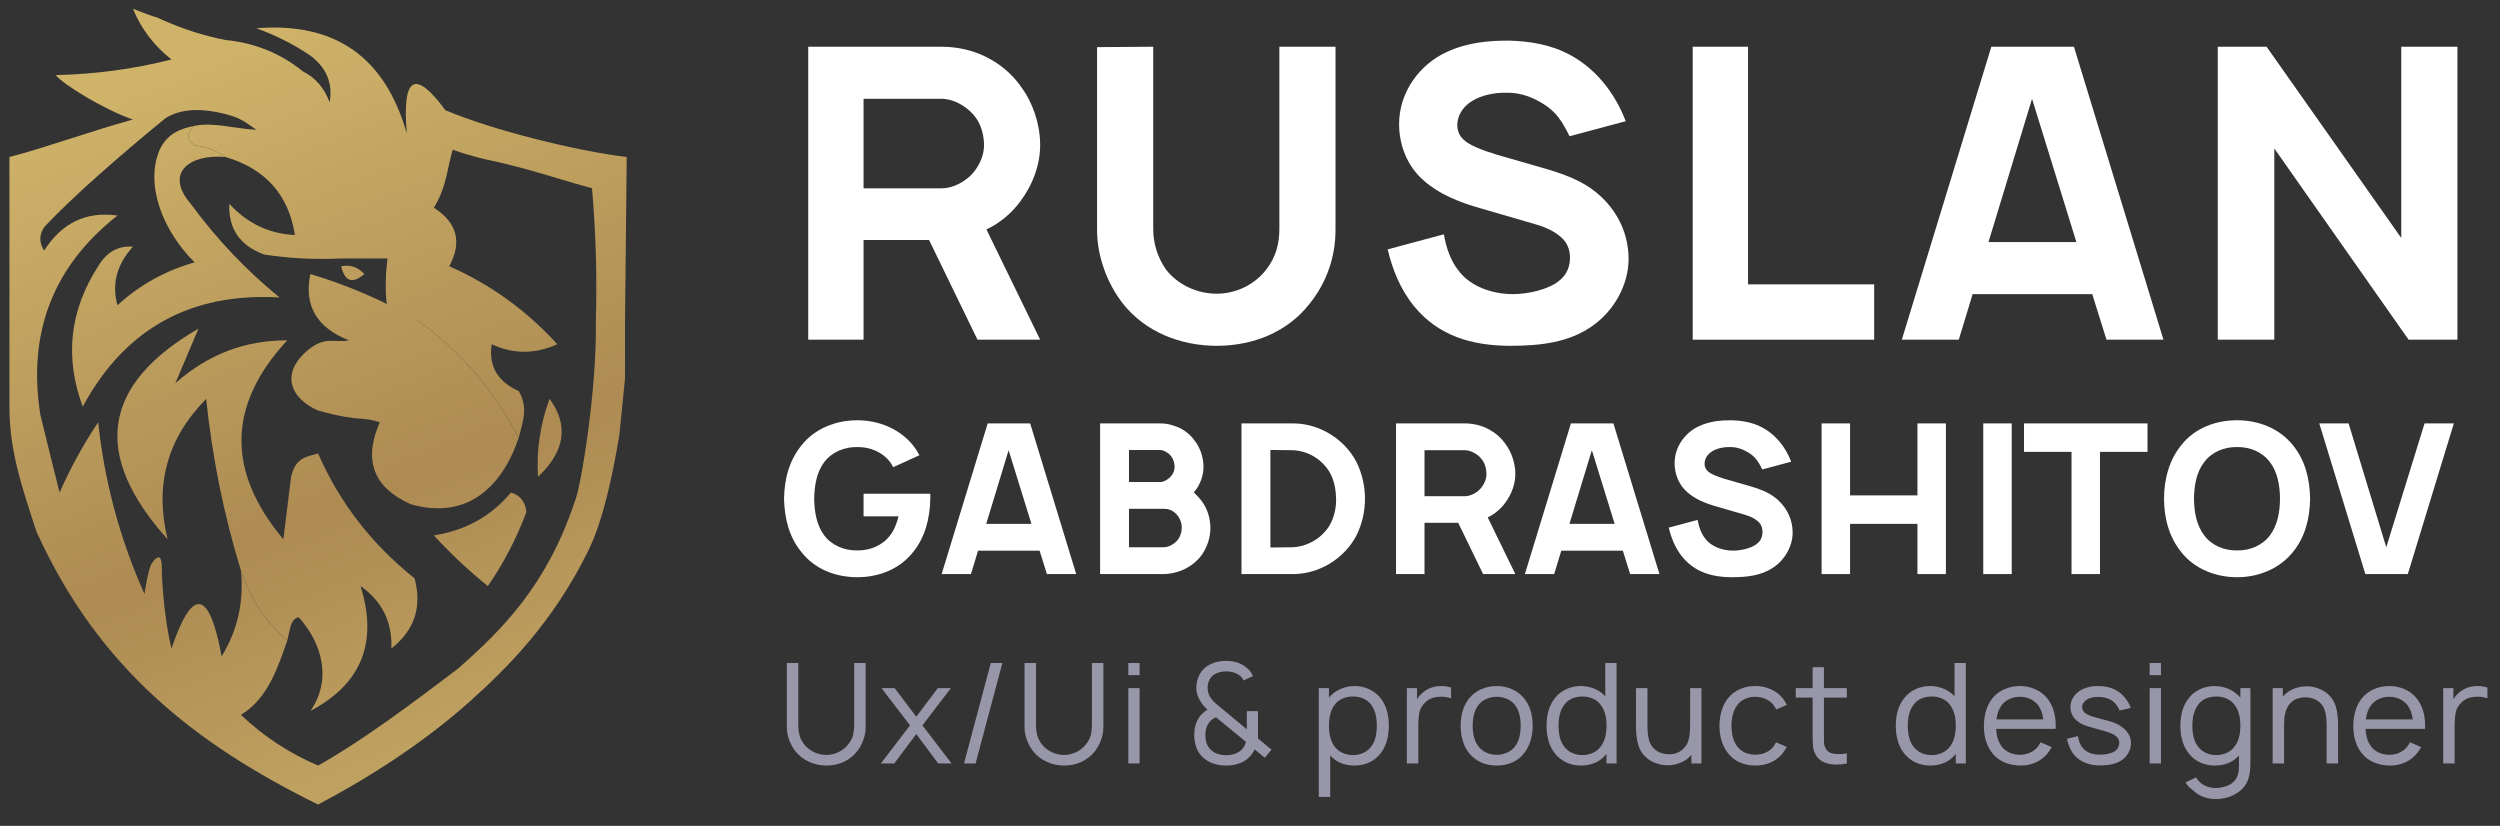 <?xml version="1.0" encoding="UTF-8"?> <svg xmlns="http://www.w3.org/2000/svg" width="224" height="74" viewBox="0 0 224 74" fill="none"><rect x="0" y="0" width="224" height="74" fill="#333333" stroke="none"/><g clip-path="url(#clip0_1002_82)"><path d="M34.031 21.758C29.611 15.44 25.002 9.382 20.204 3.583C18.312 3.212 16.468 2.629 14.673 1.835L14.382 1.706C13.96 1.52 13.924 1.503 13.92 1.509L13.92 1.511C13.918 1.526 13.915 1.566 11.908 0.787C12.663 2.6 13.815 4.115 15.364 5.33C11.987 6.186 8.53 6.652 4.994 6.728C5.663 7.569 9.31 9.813 11.903 10.713C10.107 11.204 8.177 11.823 6.322 12.418C4.322 13.059 2.409 13.673 0.846 14.068V36.437C0.846 40.282 1.883 43.427 3.265 47.622C8.796 59.855 17.494 66.668 28.5 72.088C33.284 69.561 38.028 66.469 42 62.937C45.629 59.711 49.586 55.66 52.697 49.369C54.147 46.437 55 41.937 55.5 38.937L56 33.937V28.937L56.154 14.068C51.62 13.525 44.131 11.661 39.907 9.874C37.167 6.156 36.015 6.855 36.45 11.971C34.508 5.105 30.014 1.959 22.969 2.534C24.697 3.153 26.31 3.969 27.808 4.981C29.262 6.074 29.838 7.472 29.537 9.175C29.08 7.9 28.274 6.968 27.118 6.379C25.134 4.775 22.829 3.843 20.204 3.583C25.002 9.382 29.611 15.44 34.031 21.758C32.793 22.226 31.64 22.692 30.574 23.156H34.723C34.705 23.349 34.683 23.526 34.663 23.693C34.56 24.548 34.5 25.937 34.663 27.328C36.5 28.437 37.488 28.748 37.488 28.748C37.41 28.619 37.719 29.145 37.488 28.748C41.278 31.499 44.274 34.994 46.476 39.233C46.522 39.048 46.571 38.864 46.62 38.682C46.941 37.486 47.251 36.335 46.476 35.039C44.574 34.189 43.768 32.791 44.056 30.845C45.988 31.741 47.947 31.741 49.932 30.845C47.199 27.831 43.973 25.5 40.253 23.855C41.424 21.695 40.963 19.947 38.87 18.612C39.99 16.799 40 15.437 40.557 13.412C40.464 13.309 40.618 13.553 40.557 13.412C42 13.937 43.561 14.29 43.561 14.29C46.121 14.825 48.138 15.43 50.022 15.996C51.046 16.303 52.031 16.598 53.043 16.864C53.388 20.819 53.504 24.78 53.389 28.748C53.5 34.937 52 43.937 51.5 44.937C49 52.437 45 56.437 41 59.937C37.281 62.757 32.616 66.286 28.5 68.593C25.916 67.491 23.611 65.976 21.586 64.049C24.114 62.547 25 59.437 25.735 57.408C23.76 55.657 22.378 53.559 21.586 51.117C21.869 53.912 21.293 56.475 19.858 58.806C18.747 52.804 17.249 52.571 15.364 58.107C14.795 55.811 14.5 52.437 14.5 50.937C14.5 49.437 14 49.937 13.636 50.418C13.272 50.898 12.944 53.214 12.944 53.214C10.75 48.311 9.367 43.184 8.796 37.835C7.469 39.82 6.316 41.917 5.34 44.127C4.728 41.713 4.152 39.383 3.611 37.136C2.459 29.792 4.763 23.85 10.525 19.311C7.723 18.92 5.533 19.969 3.957 22.456C3.496 21.758 3.496 21.058 3.957 20.36C6.632 17.461 11.514 13.296 14.855 10.568C16.152 9.804 17.779 9.611 20.204 10.223C21.375 10.52 21.802 10.816 22.536 11.324C22.669 11.416 22.811 11.515 22.969 11.622C22.302 11.6 21.609 11.499 20.914 11.398C19.725 11.225 18.529 11.052 17.439 11.272C16.679 11.899 16.679 12.482 17.439 13.02C18.516 13.166 19.438 13.516 20.204 14.068C23.786 15.122 25.86 17.452 26.426 21.058C24.116 20.95 22.157 20.017 20.55 18.262C20.445 20.48 21.483 21.994 23.661 22.806C25.954 23.154 28.258 23.271 30.574 23.156C31.64 22.692 32.793 22.226 34.031 21.758Z" fill="url(#paint0_linear_1002_82)"></path><path d="M17.439 11.272C16.679 11.899 16.679 12.482 17.439 13.02C18.516 13.166 19.438 13.516 20.204 14.068C17.046 13.776 14.672 15.466 17.092 18.262C19.384 21.395 22.034 24.191 25.043 26.651C17.061 26.197 11.185 29.459 7.413 36.437C5.776 32.021 6.237 27.827 8.796 23.855C9.566 22.576 10.603 21.993 11.907 22.107C10.458 23.708 9.997 25.456 10.524 27.35C12.518 25.526 14.822 24.244 17.438 23.505C14.595 20.706 12.944 16.515 14.327 13.369C15.018 11.971 16.145 11.523 17.439 11.272Z" fill="url(#paint1_linear_1002_82)"></path><path d="M30.574 23.855C31.387 23.701 32.078 23.934 32.648 24.554C31.575 25.461 30.884 25.228 30.574 23.855Z" fill="url(#paint2_linear_1002_82)"></path><path d="M37.488 28.748C41.278 31.499 44.274 34.994 46.476 39.233C44.893 43.881 41.636 46.573 36.796 45.175C33.455 43.687 32.534 41.24 34.031 37.835C33.253 37.588 32.825 37.554 32.285 37.511C31.571 37.455 30.663 37.383 28.5 36.786C26.08 35.738 24.933 33.43 27.808 31.194C28.73 30.495 29.447 30.521 30.164 30.547C30.523 30.56 30.881 30.573 31.265 30.495C28.376 29.364 27.224 27.384 27.808 24.553C31.193 25.565 34.42 26.963 37.488 28.748Z" fill="url(#paint3_linear_1002_82)"></path><path d="M49.241 35.738C50.977 38.103 50.631 40.433 48.204 42.728C48.056 40.328 48.402 37.998 49.241 35.738Z" fill="url(#paint4_linear_1002_82)"></path><path d="M25.735 57.408C23.76 55.657 22.378 53.559 21.586 51.117C20.05 46.103 19.013 40.977 18.475 35.738C14.98 39.274 13.828 43.468 15.019 48.321C8.204 40.75 9.126 34.459 17.784 29.447L15.71 34.34C18.61 31.763 21.951 30.481 25.735 30.495C20.386 36.266 20.271 42.208 25.389 48.321L26.08 42.728C26.5 40.937 27.5 40.937 28.5 40.631C30.434 45.042 33.315 48.77 37.142 51.816C37.834 54.37 37.143 56.467 35.068 58.107C35.152 55.715 34.23 53.851 32.303 52.515C33.886 57.562 32.388 61.29 27.809 63.699C29.731 60.968 28.924 57.706 26.772 55.311C26 55.437 26 56.437 25.735 57.408Z" fill="url(#paint5_linear_1002_82)"></path><path d="M47.166 45.874C47.07 44.964 46.61 44.382 45.784 44.126C44.014 46.249 41.709 47.531 38.87 47.971C40.379 49.614 41.992 51.128 43.71 52.515C45.131 50.456 46.283 48.242 47.166 45.874Z" fill="url(#paint6_linear_1002_82)"></path></g><path d="M91.448 18.005C90.682 19.062 89.625 19.974 88.385 20.557L93.198 30.437H87.583L83.245 21.505H77.375V30.437H72.417V4.187H84.412C85.323 4.187 86.234 4.333 87.073 4.588C88.823 5.135 90.391 6.229 91.448 7.723C92.542 9.182 93.162 11.041 93.198 12.864C93.234 14.687 92.542 16.546 91.448 18.005ZM77.375 8.854V16.875H84.375C85.359 16.875 86.599 16.291 87.365 15.27C87.875 14.578 88.203 13.739 88.167 12.864C88.13 11.916 87.838 10.968 87.219 10.276C86.526 9.473 85.396 8.854 84.375 8.854H77.375Z" fill="white"></path><path d="M119.662 4.187V20.593C119.662 23.036 118.86 25.333 117.329 27.229C115.36 29.744 112.298 30.984 109.016 30.984C105.735 30.984 102.6 29.708 100.631 27.229C99.172 25.369 98.297 22.927 98.297 20.593V4.223L103.329 4.187V20.52C103.329 21.833 103.73 23.072 104.459 24.13C105.516 25.515 107.266 26.317 109.016 26.317C110.73 26.317 112.443 25.515 113.501 24.093C114.303 23.036 114.631 21.869 114.631 20.52V4.187H119.662Z" fill="white"></path><path d="M145.666 10.859L140.635 12.208C139.979 10.895 139.432 9.984 138.192 9.255C137.354 8.744 136.296 8.307 135.093 8.307C133.854 8.27 132.687 8.562 131.921 9.036C131.01 9.583 130.572 10.421 130.572 11.223C130.572 11.697 130.755 12.135 131.083 12.463C131.557 12.973 132.76 13.447 134.072 13.848L138.63 15.161C140.963 15.854 142.312 16.546 143.479 17.64C145.046 19.135 145.921 21.067 145.921 23.218C145.921 25.515 144.609 27.921 142.531 29.307C140.525 30.656 138.119 30.984 135.348 30.984C131.848 30.984 128.859 30.072 126.708 27.447C125.432 25.88 124.739 24.057 124.338 22.343L129.369 20.994C129.588 22.27 130.025 23.437 130.682 24.239C131.739 25.697 133.781 26.354 135.531 26.354C136.916 26.354 138.666 25.953 139.614 25.224C140.452 24.604 140.671 23.802 140.671 23.072C140.671 22.38 140.416 21.724 139.869 21.25C139.286 20.739 138.557 20.375 137.536 20.083L132.65 18.661C130.682 18.114 128.895 17.349 127.619 16.218C126.051 14.906 125.359 12.937 125.359 11.114C125.359 8.234 127.218 5.755 129.624 4.661C131.52 3.786 133.416 3.64 135.166 3.64C136.952 3.677 138.921 3.968 140.671 4.916C142.895 6.119 144.645 8.197 145.666 10.859Z" fill="white"></path><path d="M156.624 4.187V25.479H167.926V30.437H151.666V4.187H156.624Z" fill="white"></path><path d="M188.742 30.437L187.465 26.354H176.747L175.507 30.437H170.403L178.424 4.187H185.825L193.846 30.437H188.742ZM178.169 21.687H186.044L182.07 8.854L178.169 21.687Z" fill="white"></path><path d="M203.086 4.187L215.153 21.322V4.187H220.185V30.437H215.81L203.778 13.302V30.437H198.711V4.187H203.086Z" fill="white"></path><path d="M77.562 65.156C77.562 65.539 77.492 65.922 77.35 66.306C77.217 66.689 77.029 67.031 76.787 67.331C76.471 67.731 76.071 68.043 75.588 68.268C75.112 68.485 74.608 68.593 74.075 68.593C73.525 68.593 73.004 68.485 72.513 68.268C72.021 68.052 71.612 67.739 71.287 67.331C71.046 67.031 70.854 66.689 70.713 66.306C70.571 65.914 70.5 65.531 70.5 65.156V59.406H71.525V64.768C71.525 65.21 71.558 65.568 71.625 65.843C71.692 66.118 71.838 66.406 72.062 66.706C72.296 66.997 72.588 67.227 72.938 67.393C73.296 67.56 73.662 67.643 74.037 67.643C74.412 67.643 74.775 67.56 75.125 67.393C75.475 67.227 75.767 66.993 76 66.693C76.225 66.41 76.371 66.131 76.438 65.856C76.504 65.572 76.537 65.21 76.537 64.768V59.406H77.562V65.156Z" fill="#9797A9"></path><path d="M82.649 64.993L85.261 68.406H84.061L82.099 65.768L80.124 68.406H78.924L81.536 64.993L78.986 61.656H80.161L82.099 64.218L84.024 61.656H85.199L82.649 64.993Z" fill="#9797A9"></path><path d="M89.812 59.406L87.412 68.406H86.374L88.775 59.406H89.812Z" fill="#9797A9"></path><path d="M98.861 65.156C98.861 65.539 98.79 65.922 98.648 66.306C98.515 66.689 98.327 67.031 98.086 67.331C97.769 67.731 97.369 68.043 96.886 68.268C96.411 68.485 95.906 68.593 95.373 68.593C94.823 68.593 94.302 68.485 93.811 68.268C93.319 68.052 92.911 67.739 92.586 67.331C92.344 67.031 92.152 66.689 92.011 66.306C91.869 65.914 91.798 65.531 91.798 65.156V59.406H92.823V64.768C92.823 65.21 92.856 65.568 92.923 65.843C92.99 66.118 93.136 66.406 93.361 66.706C93.594 66.997 93.886 67.227 94.236 67.393C94.594 67.56 94.961 67.643 95.336 67.643C95.711 67.643 96.073 67.56 96.423 67.393C96.773 67.227 97.065 66.993 97.298 66.693C97.523 66.41 97.669 66.131 97.736 65.856C97.802 65.572 97.836 65.21 97.836 64.768V59.406H98.861V65.156Z" fill="#9797A9"></path><path d="M102.109 59.406V60.493H101.097V59.406H102.109ZM102.109 61.656V68.406H101.097V61.656H102.109Z" fill="#9797A9"></path><path d="M113.327 67.893L112.415 67.143C112.298 67.402 112.132 67.639 111.915 67.856C111.707 68.064 111.473 68.222 111.215 68.331C110.807 68.506 110.361 68.593 109.877 68.593C108.994 68.593 108.29 68.343 107.765 67.843C107.507 67.602 107.315 67.31 107.19 66.968C107.065 66.618 107.002 66.252 107.002 65.868C107.002 65.285 107.132 64.781 107.39 64.356C107.582 64.039 107.848 63.785 108.19 63.593C107.932 63.36 107.728 63.114 107.577 62.856C107.461 62.681 107.365 62.489 107.29 62.281C107.223 62.072 107.19 61.872 107.19 61.681C107.19 61.181 107.303 60.739 107.528 60.356C107.752 59.972 108.086 59.681 108.528 59.481C108.903 59.306 109.34 59.218 109.84 59.218C110.54 59.218 111.111 59.385 111.552 59.718C111.877 59.935 112.115 60.222 112.265 60.581L111.415 60.968C111.307 60.702 111.107 60.502 110.815 60.368C110.532 60.227 110.223 60.156 109.89 60.156C109.523 60.156 109.207 60.222 108.94 60.356C108.698 60.464 108.515 60.635 108.39 60.868C108.265 61.093 108.202 61.343 108.202 61.618C108.202 62.01 108.319 62.347 108.552 62.631C108.652 62.781 108.798 62.931 108.99 63.081L111.715 65.343V63.718H112.715V66.168L113.927 67.168L113.327 67.893ZM108.952 64.268C108.627 64.402 108.394 64.602 108.252 64.868C108.086 65.127 108.002 65.468 108.002 65.893C108.002 66.143 108.04 66.381 108.115 66.606C108.19 66.822 108.307 67.006 108.465 67.156C108.632 67.331 108.84 67.46 109.09 67.543C109.348 67.627 109.607 67.668 109.865 67.668C110.215 67.668 110.536 67.602 110.827 67.468C111.244 67.268 111.515 66.935 111.64 66.468L108.952 64.268Z" fill="#9797A9"></path><path d="M123.7 62.556C124.191 63.181 124.437 64.002 124.437 65.018C124.437 66.052 124.191 66.881 123.7 67.506C123.425 67.856 123.083 68.127 122.675 68.318C122.266 68.502 121.829 68.593 121.362 68.593C120.921 68.593 120.512 68.518 120.137 68.368C119.771 68.21 119.454 67.985 119.187 67.693V71.406H118.162V61.656H119.075V62.506C119.341 62.181 119.679 61.927 120.087 61.743C120.496 61.56 120.925 61.468 121.375 61.468C121.841 61.468 122.275 61.564 122.675 61.756C123.083 61.939 123.425 62.206 123.7 62.556ZM122.875 66.868C123.2 66.443 123.362 65.827 123.362 65.018C123.362 64.235 123.2 63.618 122.875 63.168C122.691 62.91 122.454 62.718 122.162 62.593C121.879 62.468 121.562 62.406 121.212 62.406C120.879 62.406 120.575 62.468 120.3 62.593C120.025 62.71 119.796 62.885 119.612 63.118C119.254 63.568 119.075 64.202 119.075 65.018C119.075 65.843 119.254 66.481 119.612 66.931C119.796 67.164 120.029 67.343 120.312 67.468C120.604 67.593 120.912 67.656 121.237 67.656C121.562 67.656 121.871 67.589 122.162 67.456C122.454 67.322 122.691 67.127 122.875 66.868Z" fill="#9797A9"></path><path d="M129.08 61.468C129.43 61.468 129.742 61.514 130.017 61.606V62.568C129.684 62.452 129.346 62.406 129.005 62.431C128.455 62.447 128.021 62.614 127.705 62.931C127.43 63.189 127.255 63.485 127.18 63.818C127.113 64.143 127.08 64.585 127.08 65.143V68.406H126.055V61.656H126.967V62.656C127.1 62.422 127.292 62.206 127.542 62.006C127.959 61.664 128.471 61.485 129.08 61.468Z" fill="#9797A9"></path><path d="M134.102 68.593C133.602 68.593 133.139 68.502 132.714 68.318C132.289 68.127 131.931 67.852 131.639 67.493C131.131 66.852 130.877 66.027 130.877 65.018C130.877 64.018 131.131 63.202 131.639 62.568C131.922 62.218 132.281 61.947 132.714 61.756C133.147 61.564 133.61 61.468 134.102 61.468C134.593 61.468 135.052 61.564 135.477 61.756C135.91 61.939 136.268 62.21 136.552 62.568C137.068 63.193 137.327 64.01 137.327 65.018C137.327 66.018 137.068 66.843 136.552 67.493C136.268 67.86 135.914 68.135 135.489 68.318C135.072 68.502 134.61 68.593 134.102 68.593ZM135.752 66.868C136.085 66.427 136.252 65.81 136.252 65.018C136.252 64.235 136.085 63.622 135.752 63.181C135.568 62.939 135.331 62.756 135.039 62.631C134.747 62.497 134.435 62.431 134.102 62.431C133.768 62.431 133.456 62.497 133.164 62.631C132.872 62.756 132.639 62.939 132.464 63.181C132.122 63.622 131.952 64.235 131.952 65.018C131.952 65.81 132.122 66.427 132.464 66.868C132.639 67.11 132.872 67.297 133.164 67.431C133.456 67.564 133.768 67.631 134.102 67.631C134.435 67.631 134.747 67.564 135.039 67.431C135.331 67.297 135.568 67.11 135.752 66.868Z" fill="#9797A9"></path><path d="M144.845 59.406V68.406H143.945V67.543C143.686 67.885 143.357 68.147 142.957 68.331C142.566 68.506 142.132 68.593 141.657 68.593C141.191 68.593 140.753 68.502 140.345 68.318C139.936 68.127 139.595 67.856 139.32 67.506C138.82 66.872 138.57 66.043 138.57 65.018C138.57 64.002 138.82 63.181 139.32 62.556C139.586 62.206 139.924 61.939 140.332 61.756C140.741 61.564 141.174 61.468 141.632 61.468C142.057 61.468 142.461 61.547 142.845 61.706C143.228 61.864 143.557 62.089 143.832 62.381V59.406H144.845ZM143.395 66.931C143.761 66.481 143.945 65.843 143.945 65.018C143.945 64.202 143.761 63.568 143.395 63.118C143.22 62.885 142.991 62.71 142.707 62.593C142.432 62.468 142.128 62.406 141.795 62.406C141.445 62.406 141.128 62.468 140.845 62.593C140.561 62.718 140.328 62.91 140.145 63.168C139.811 63.618 139.645 64.235 139.645 65.018C139.645 65.827 139.807 66.443 140.132 66.868C140.316 67.127 140.553 67.322 140.845 67.456C141.136 67.589 141.445 67.656 141.77 67.656C142.103 67.656 142.411 67.593 142.695 67.468C142.978 67.343 143.211 67.164 143.395 66.931Z" fill="#9797A9"></path><path d="M152.45 61.656V68.406H151.55V67.631C151.466 67.731 151.391 67.81 151.325 67.868C151.075 68.102 150.779 68.277 150.437 68.393C150.095 68.51 149.75 68.568 149.4 68.568C149.091 68.568 148.787 68.518 148.487 68.418C148.187 68.327 147.912 68.189 147.662 68.006C147.237 67.681 146.95 67.272 146.8 66.781C146.65 66.289 146.579 65.689 146.587 64.981V61.656H147.612V64.981C147.612 65.531 147.662 65.989 147.762 66.356C147.87 66.714 148.07 67.002 148.362 67.218C148.679 67.46 149.079 67.581 149.562 67.581C150.045 67.581 150.441 67.439 150.75 67.156C151.075 66.889 151.275 66.518 151.35 66.043C151.391 65.86 151.416 65.639 151.425 65.381C151.433 65.122 151.437 64.868 151.437 64.618V61.656H152.45Z" fill="#9797A9"></path><path d="M159.149 63.568C159.116 63.493 159.041 63.368 158.924 63.193C158.741 62.943 158.503 62.756 158.211 62.631C157.928 62.497 157.616 62.431 157.274 62.431C156.941 62.431 156.628 62.497 156.336 62.631C156.053 62.756 155.824 62.943 155.649 63.193C155.324 63.618 155.153 64.231 155.136 65.031C155.153 65.831 155.324 66.443 155.649 66.868C155.824 67.11 156.057 67.297 156.349 67.431C156.641 67.556 156.949 67.618 157.274 67.618C157.616 67.618 157.928 67.556 158.211 67.431C158.503 67.297 158.741 67.11 158.924 66.868C159.007 66.743 159.078 66.622 159.136 66.506L160.099 66.931C159.949 67.181 159.828 67.364 159.736 67.481C159.445 67.847 159.086 68.127 158.661 68.318C158.236 68.502 157.774 68.593 157.274 68.593C156.782 68.593 156.32 68.502 155.886 68.318C155.461 68.127 155.107 67.847 154.824 67.481C154.332 66.864 154.078 66.047 154.061 65.031C154.078 64.014 154.332 63.193 154.824 62.568C155.124 62.193 155.482 61.918 155.899 61.743C156.316 61.56 156.774 61.468 157.274 61.468C157.774 61.468 158.236 61.564 158.661 61.756C159.086 61.939 159.445 62.21 159.736 62.568C159.895 62.785 160.016 62.981 160.099 63.156L159.149 63.568Z" fill="#9797A9"></path><path d="M163.424 65.856C163.424 66.214 163.428 66.472 163.437 66.631C163.453 66.781 163.499 66.918 163.574 67.043C163.641 67.193 163.745 67.31 163.887 67.393C164.028 67.477 164.187 67.527 164.362 67.543C164.545 67.56 164.682 67.568 164.774 67.568C165.007 67.568 165.241 67.547 165.474 67.506V68.406C165.191 68.472 164.887 68.506 164.562 68.506C164.32 68.506 164.12 68.489 163.962 68.456C163.32 68.339 162.882 68.039 162.649 67.556C162.541 67.339 162.474 67.114 162.449 66.881C162.424 66.639 162.412 66.314 162.412 65.906V62.506H160.899V61.656H162.412V59.781H163.424V61.656H165.474V62.506H163.424V65.856Z" fill="#9797A9"></path><path d="M176.138 59.406V68.406H175.238V67.543C174.98 67.885 174.651 68.147 174.251 68.331C173.859 68.506 173.426 68.593 172.951 68.593C172.484 68.593 172.047 68.502 171.638 68.318C171.23 68.127 170.888 67.856 170.613 67.506C170.113 66.872 169.863 66.043 169.863 65.018C169.863 64.002 170.113 63.181 170.613 62.556C170.88 62.206 171.218 61.939 171.626 61.756C172.034 61.564 172.468 61.468 172.926 61.468C173.351 61.468 173.755 61.547 174.138 61.706C174.522 61.864 174.851 62.089 175.126 62.381V59.406H176.138ZM174.688 66.931C175.055 66.481 175.238 65.843 175.238 65.018C175.238 64.202 175.055 63.568 174.688 63.118C174.513 62.885 174.284 62.71 174.001 62.593C173.726 62.468 173.422 62.406 173.088 62.406C172.738 62.406 172.422 62.468 172.138 62.593C171.855 62.718 171.622 62.91 171.438 63.168C171.105 63.618 170.938 64.235 170.938 65.018C170.938 65.827 171.101 66.443 171.426 66.868C171.609 67.127 171.847 67.322 172.138 67.456C172.43 67.589 172.738 67.656 173.063 67.656C173.397 67.656 173.705 67.593 173.988 67.468C174.272 67.343 174.505 67.164 174.688 66.931Z" fill="#9797A9"></path><path d="M178.856 65.306C178.881 65.956 179.043 66.477 179.343 66.868C179.518 67.11 179.752 67.297 180.043 67.431C180.335 67.564 180.647 67.631 180.981 67.631C181.314 67.631 181.622 67.564 181.906 67.431C182.197 67.297 182.435 67.11 182.618 66.868C182.693 66.768 182.764 66.647 182.831 66.506L183.831 66.943C183.714 67.16 183.589 67.347 183.456 67.506C183.172 67.856 182.818 68.127 182.393 68.318C181.977 68.502 181.535 68.593 181.068 68.593C180.552 68.593 180.068 68.502 179.618 68.318C179.177 68.135 178.81 67.86 178.518 67.493C178.01 66.852 177.756 66.031 177.756 65.031C177.772 64.014 178.027 63.193 178.518 62.568C178.81 62.21 179.168 61.939 179.593 61.756C180.018 61.564 180.481 61.468 180.981 61.468C181.481 61.468 181.939 61.564 182.356 61.756C182.781 61.939 183.139 62.21 183.431 62.568C183.939 63.21 184.193 64.031 184.193 65.031C184.193 65.156 184.189 65.247 184.181 65.306H178.856ZM180.981 62.431C180.647 62.431 180.335 62.497 180.043 62.631C179.752 62.764 179.518 62.952 179.343 63.193C179.093 63.535 178.939 63.956 178.881 64.456H183.081C183.022 63.956 182.868 63.535 182.618 63.193C182.435 62.952 182.197 62.764 181.906 62.631C181.622 62.497 181.314 62.431 180.981 62.431Z" fill="#9797A9"></path><path d="M189.911 63.668C189.836 63.46 189.724 63.268 189.574 63.093C189.424 62.91 189.253 62.768 189.061 62.668C188.77 62.518 188.407 62.443 187.974 62.443C187.624 62.443 187.32 62.506 187.061 62.631C186.911 62.714 186.791 62.818 186.699 62.943C186.607 63.068 186.561 63.197 186.561 63.331C186.561 63.531 186.632 63.702 186.774 63.843C186.924 63.993 187.207 64.127 187.624 64.243C187.874 64.318 188.303 64.435 188.911 64.593C189.195 64.668 189.436 64.752 189.636 64.843C189.845 64.935 190.041 65.06 190.224 65.218C190.699 65.602 190.936 66.056 190.936 66.581C190.936 66.897 190.857 67.193 190.699 67.468C190.541 67.743 190.328 67.968 190.061 68.143C189.611 68.435 188.982 68.581 188.174 68.581C187.207 68.581 186.453 68.293 185.911 67.718C185.728 67.51 185.574 67.268 185.449 66.993C185.332 66.718 185.249 66.452 185.199 66.193L186.186 65.956C186.211 66.156 186.261 66.356 186.336 66.556C186.42 66.747 186.524 66.914 186.649 67.056C186.991 67.431 187.495 67.618 188.161 67.618C188.411 67.618 188.657 67.593 188.899 67.543C189.149 67.485 189.349 67.406 189.499 67.306C189.716 67.147 189.845 66.927 189.886 66.643C189.911 66.368 189.816 66.143 189.599 65.968C189.499 65.877 189.378 65.802 189.236 65.743C189.095 65.677 188.891 65.602 188.624 65.518C188.432 65.46 188.041 65.352 187.449 65.193C187.149 65.11 186.895 65.027 186.686 64.943C186.486 64.86 186.299 64.747 186.124 64.606C185.924 64.447 185.77 64.26 185.661 64.043C185.561 63.818 185.511 63.585 185.511 63.343C185.511 63.002 185.616 62.685 185.824 62.393C186.041 62.102 186.311 61.881 186.636 61.731C187.028 61.556 187.474 61.468 187.974 61.468C188.557 61.468 189.07 61.577 189.511 61.793C189.836 61.96 190.124 62.193 190.374 62.493C190.632 62.793 190.811 63.106 190.911 63.431L189.911 63.668Z" fill="#9797A9"></path><path d="M193.623 59.406V60.493H192.611V59.406H193.623ZM193.623 61.656V68.406H192.611V61.656H193.623Z" fill="#9797A9"></path><path d="M201.637 61.656V68.381C201.637 69.022 201.558 69.539 201.4 69.931C201.242 70.331 200.971 70.672 200.588 70.956C200.004 71.381 199.308 71.593 198.5 71.593C198.117 71.593 197.75 71.527 197.4 71.393C197.05 71.26 196.754 71.068 196.513 70.818C196.204 70.618 195.975 70.381 195.825 70.106L196.763 69.656C196.838 69.781 196.925 69.893 197.025 69.993C197.2 70.193 197.417 70.343 197.675 70.443C197.942 70.552 198.217 70.606 198.5 70.606C198.792 70.606 199.071 70.564 199.338 70.481C199.613 70.406 199.846 70.289 200.038 70.131C200.271 69.931 200.425 69.702 200.5 69.443C200.583 69.193 200.621 68.835 200.613 68.368V67.693C200.354 67.985 200.038 68.21 199.663 68.368C199.296 68.518 198.892 68.593 198.45 68.593C197.983 68.593 197.546 68.502 197.138 68.318C196.729 68.127 196.388 67.856 196.113 67.506C195.613 66.872 195.363 66.043 195.363 65.018C195.363 64.002 195.613 63.181 196.113 62.556C196.379 62.206 196.717 61.939 197.125 61.756C197.533 61.564 197.967 61.468 198.425 61.468C198.875 61.468 199.304 61.56 199.713 61.743C200.121 61.927 200.463 62.181 200.738 62.506V61.656H201.637ZM200.188 66.931C200.554 66.481 200.738 65.843 200.738 65.018C200.738 64.202 200.554 63.568 200.188 63.118C200.012 62.885 199.783 62.71 199.5 62.593C199.225 62.468 198.921 62.406 198.588 62.406C198.238 62.406 197.921 62.468 197.638 62.593C197.354 62.718 197.121 62.91 196.938 63.168C196.604 63.618 196.438 64.235 196.438 65.018C196.438 65.827 196.6 66.443 196.925 66.868C197.108 67.127 197.346 67.322 197.638 67.456C197.929 67.589 198.238 67.656 198.562 67.656C198.896 67.656 199.204 67.593 199.488 67.468C199.771 67.343 200.004 67.164 200.188 66.931Z" fill="#9797A9"></path><path d="M208.417 62.056C208.842 62.381 209.13 62.789 209.28 63.281C209.43 63.772 209.501 64.372 209.492 65.081V68.406H208.467V65.081C208.467 64.522 208.417 64.064 208.317 63.706C208.217 63.347 208.017 63.056 207.717 62.831C207.392 62.597 207.009 62.481 206.567 62.481C206.334 62.481 206.109 62.514 205.892 62.581C205.676 62.647 205.488 62.752 205.33 62.893C205.021 63.16 204.822 63.535 204.73 64.018C204.68 64.235 204.655 64.543 204.655 64.943V68.406H203.63V61.656H204.542V62.418L204.755 62.193C205.021 61.96 205.322 61.785 205.655 61.668C205.996 61.552 206.342 61.493 206.692 61.493C207.001 61.493 207.301 61.543 207.592 61.643C207.892 61.735 208.167 61.872 208.417 62.056Z" fill="#9797A9"></path><path d="M211.954 65.306C211.979 65.956 212.142 66.477 212.442 66.868C212.617 67.11 212.85 67.297 213.142 67.431C213.433 67.564 213.746 67.631 214.079 67.631C214.413 67.631 214.721 67.564 215.004 67.431C215.296 67.297 215.533 67.11 215.717 66.868C215.792 66.768 215.863 66.647 215.929 66.506L216.929 66.943C216.813 67.16 216.688 67.347 216.554 67.506C216.271 67.856 215.917 68.127 215.492 68.318C215.075 68.502 214.633 68.593 214.167 68.593C213.65 68.593 213.167 68.502 212.717 68.318C212.275 68.135 211.908 67.86 211.617 67.493C211.108 66.852 210.854 66.031 210.854 65.031C210.871 64.014 211.125 63.193 211.617 62.568C211.908 62.21 212.267 61.939 212.692 61.756C213.117 61.564 213.579 61.468 214.079 61.468C214.579 61.468 215.038 61.564 215.454 61.756C215.879 61.939 216.238 62.21 216.529 62.568C217.038 63.21 217.292 64.031 217.292 65.031C217.292 65.156 217.288 65.247 217.279 65.306H211.954ZM214.079 62.431C213.746 62.431 213.433 62.497 213.142 62.631C212.85 62.764 212.617 62.952 212.442 63.193C212.192 63.535 212.038 63.956 211.979 64.456H216.179C216.121 63.956 215.967 63.535 215.717 63.193C215.533 62.952 215.296 62.764 215.004 62.631C214.721 62.497 214.413 62.431 214.079 62.431Z" fill="#9797A9"></path><path d="M221.936 61.468C222.286 61.468 222.598 61.514 222.873 61.606V62.568C222.54 62.452 222.202 62.406 221.861 62.431C221.311 62.447 220.877 62.614 220.561 62.931C220.286 63.189 220.111 63.485 220.036 63.818C219.969 64.143 219.936 64.585 219.936 65.143V68.406H218.911V61.656H219.823V62.656C219.956 62.422 220.148 62.206 220.398 62.006C220.815 61.664 221.327 61.485 221.936 61.468Z" fill="#9797A9"></path><path d="M77.375 44.237H83.356V44.687C83.319 46.506 82.869 48.193 81.781 49.506C80.6 50.987 78.763 51.718 76.812 51.718C74.862 51.718 73.006 50.987 71.844 49.506C70.719 48.175 70.287 46.468 70.25 44.687C70.287 42.831 70.737 41.218 71.844 39.868C73.006 38.406 74.881 37.656 76.812 37.656C78.8 37.656 80.619 38.462 81.781 39.868C82.006 40.15 82.213 40.468 82.381 40.787L80.037 41.856C79.944 41.706 79.869 41.556 79.756 41.406C79.081 40.506 77.956 40.037 76.812 40.056C75.65 40.037 74.525 40.506 73.85 41.406C73.175 42.306 72.969 43.506 72.95 44.687C72.969 45.868 73.175 47.068 73.85 47.968C74.525 48.868 75.65 49.337 76.812 49.318C77.956 49.337 79.081 48.868 79.756 47.968C80.131 47.481 80.356 46.881 80.506 46.262H77.375V44.237Z" fill="white"></path><path d="M93.803 51.437L93.147 49.337H87.635L86.997 51.437H84.372L88.497 37.937H92.303L96.428 51.437H93.803ZM88.366 46.937H92.416L90.372 40.337L88.366 46.937Z" fill="white"></path><path d="M107.645 44.856C108.17 45.55 108.451 46.412 108.451 47.312C108.451 48.175 108.17 49.037 107.645 49.768C107.12 50.462 106.37 50.968 105.545 51.231C105.133 51.343 104.701 51.437 104.27 51.437H98.57V37.937H103.951C104.345 37.937 104.739 37.993 105.114 38.124C105.901 38.349 106.595 38.837 107.045 39.493C107.551 40.131 107.814 40.956 107.833 41.781C107.851 42.568 107.551 43.393 107.045 44.031C107.026 44.068 106.989 44.106 106.97 44.124C107.214 44.349 107.439 44.593 107.645 44.856ZM103.933 40.318H101.158V43.187H104.083C104.345 43.131 104.72 42.925 104.926 42.662C105.133 42.418 105.264 42.099 105.245 41.781C105.226 41.425 105.114 41.068 104.87 40.806C104.683 40.562 104.233 40.318 103.933 40.318ZM105.883 47.312C105.901 46.862 105.714 46.393 105.395 46.056C105.02 45.681 104.664 45.587 104.233 45.587H101.158V49.037H104.233C104.645 49.037 105.02 48.849 105.32 48.587C105.695 48.268 105.864 47.8 105.883 47.312Z" fill="white"></path><path d="M121.533 41.387C122.058 42.437 122.302 43.581 122.302 44.687C122.302 45.793 122.058 46.937 121.533 47.987C120.427 50.087 118.158 51.437 115.87 51.437H111.239V37.937H115.87C118.139 37.937 120.427 39.268 121.533 41.387ZM119.264 46.825C119.564 46.187 119.733 45.456 119.714 44.687C119.695 43.918 119.564 43.187 119.264 42.55C118.608 41.237 117.239 40.356 115.739 40.337L113.827 40.318V49.056L115.739 49.037C117.108 49.018 118.608 48.175 119.264 46.825Z" fill="white"></path><path d="M134.873 45.043C134.48 45.587 133.936 46.056 133.298 46.356L135.773 51.437H132.886L130.655 46.843H127.636V51.437H125.086V37.937H131.255C131.723 37.937 132.192 38.012 132.623 38.143C133.523 38.425 134.33 38.987 134.873 39.756C135.436 40.506 135.755 41.462 135.773 42.4C135.792 43.337 135.436 44.293 134.873 45.043ZM127.636 40.337V44.462H131.236C131.742 44.462 132.38 44.162 132.773 43.637C133.036 43.281 133.205 42.849 133.186 42.4C133.167 41.912 133.017 41.425 132.698 41.068C132.342 40.656 131.761 40.337 131.236 40.337H127.636Z" fill="white"></path><path d="M146.061 51.437L145.405 49.337H139.892L139.255 51.437H136.63L140.755 37.937H144.561L148.686 51.437H146.061ZM140.623 46.937H144.673L142.63 40.337L140.623 46.937Z" fill="white"></path><path d="M160.49 41.368L157.902 42.062C157.565 41.387 157.284 40.918 156.646 40.543C156.215 40.281 155.671 40.056 155.052 40.056C154.415 40.037 153.815 40.187 153.421 40.431C152.952 40.712 152.728 41.143 152.728 41.556C152.728 41.8 152.821 42.025 152.99 42.193C153.234 42.456 153.852 42.7 154.527 42.906L156.871 43.581C158.071 43.937 158.765 44.293 159.365 44.856C160.171 45.624 160.621 46.618 160.621 47.724C160.621 48.906 159.946 50.143 158.878 50.856C157.846 51.55 156.609 51.718 155.184 51.718C153.384 51.718 151.846 51.249 150.74 49.9C150.084 49.093 149.728 48.156 149.521 47.275L152.109 46.581C152.221 47.237 152.446 47.837 152.784 48.249C153.327 48.999 154.377 49.337 155.277 49.337C155.99 49.337 156.89 49.131 157.377 48.756C157.809 48.437 157.921 48.025 157.921 47.65C157.921 47.293 157.79 46.956 157.509 46.712C157.209 46.45 156.834 46.262 156.309 46.112L153.796 45.381C152.784 45.099 151.865 44.706 151.209 44.124C150.402 43.45 150.046 42.437 150.046 41.499C150.046 40.018 151.002 38.743 152.24 38.181C153.215 37.731 154.19 37.656 155.09 37.656C156.009 37.675 157.021 37.825 157.921 38.312C159.065 38.931 159.965 39.999 160.49 41.368Z" fill="white"></path><path d="M171.803 37.937H174.353V51.437H171.803V46.937H165.766V51.437H163.216V37.937H165.766V44.387H171.803V37.937Z" fill="white"></path><path d="M177.701 37.937H180.251V51.437H177.701V37.937Z" fill="white"></path><path d="M192.415 37.937V40.487H188.158V51.437H185.608V40.487H181.352V37.937H192.415Z" fill="white"></path><path d="M200.442 51.718C198.511 51.718 196.636 50.968 195.473 49.506C194.386 48.193 193.898 46.487 193.898 44.687C193.898 42.887 194.386 41.162 195.473 39.849C196.654 38.368 198.492 37.656 200.442 37.656C202.392 37.656 204.211 38.387 205.411 39.849C206.554 41.237 206.948 42.887 206.986 44.687C206.948 46.562 206.517 48.156 205.411 49.506C204.173 51.006 202.317 51.718 200.442 51.718ZM200.442 49.318C201.604 49.337 202.711 48.868 203.386 47.968C204.061 47.068 204.286 45.868 204.286 44.687C204.286 43.506 204.061 42.287 203.386 41.406C202.711 40.506 201.604 40.037 200.442 40.056C199.279 40.037 198.154 40.506 197.498 41.406C196.804 42.287 196.598 43.506 196.579 44.687C196.598 45.868 196.804 47.068 197.498 47.968C198.154 48.868 199.279 49.337 200.442 49.318Z" fill="white"></path><path d="M211.934 51.437L207.809 37.937H210.434L213.809 49.037L217.24 37.937H219.865L215.74 51.437H211.934Z" fill="white"></path><defs><linearGradient id="paint0_linear_1002_82" x1="3.957" y1="10.573" x2="27.917" y2="71.56" gradientUnits="userSpaceOnUse"><stop stop-color="#CFB369"></stop><stop offset="0.643" stop-color="#AD8B53"></stop><stop offset="0.99" stop-color="#BFA160"></stop></linearGradient><linearGradient id="paint1_linear_1002_82" x1="3.957" y1="10.573" x2="27.917" y2="71.56" gradientUnits="userSpaceOnUse"><stop stop-color="#CFB369"></stop><stop offset="0.643" stop-color="#AD8B53"></stop><stop offset="0.99" stop-color="#BFA160"></stop></linearGradient><linearGradient id="paint2_linear_1002_82" x1="3.957" y1="10.573" x2="27.917" y2="71.56" gradientUnits="userSpaceOnUse"><stop stop-color="#CFB369"></stop><stop offset="0.643" stop-color="#AD8B53"></stop><stop offset="0.99" stop-color="#BFA160"></stop></linearGradient><linearGradient id="paint3_linear_1002_82" x1="3.957" y1="10.573" x2="27.917" y2="71.56" gradientUnits="userSpaceOnUse"><stop stop-color="#CFB369"></stop><stop offset="0.643" stop-color="#AD8B53"></stop><stop offset="0.99" stop-color="#BFA160"></stop></linearGradient><linearGradient id="paint4_linear_1002_82" x1="3.957" y1="10.573" x2="27.917" y2="71.56" gradientUnits="userSpaceOnUse"><stop stop-color="#CFB369"></stop><stop offset="0.643" stop-color="#AD8B53"></stop><stop offset="0.99" stop-color="#BFA160"></stop></linearGradient><linearGradient id="paint5_linear_1002_82" x1="3.957" y1="10.573" x2="27.917" y2="71.56" gradientUnits="userSpaceOnUse"><stop stop-color="#CFB369"></stop><stop offset="0.643" stop-color="#AD8B53"></stop><stop offset="0.99" stop-color="#BFA160"></stop></linearGradient><linearGradient id="paint6_linear_1002_82" x1="3.957" y1="10.573" x2="27.917" y2="71.56" gradientUnits="userSpaceOnUse"><stop stop-color="#CFB369"></stop><stop offset="0.643" stop-color="#AD8B53"></stop><stop offset="0.99" stop-color="#BFA160"></stop></linearGradient><clipPath id="clip0_1002_82"><rect width="56" height="72" fill="white" transform="translate(0.5 0.437)"></rect></clipPath></defs></svg> 
